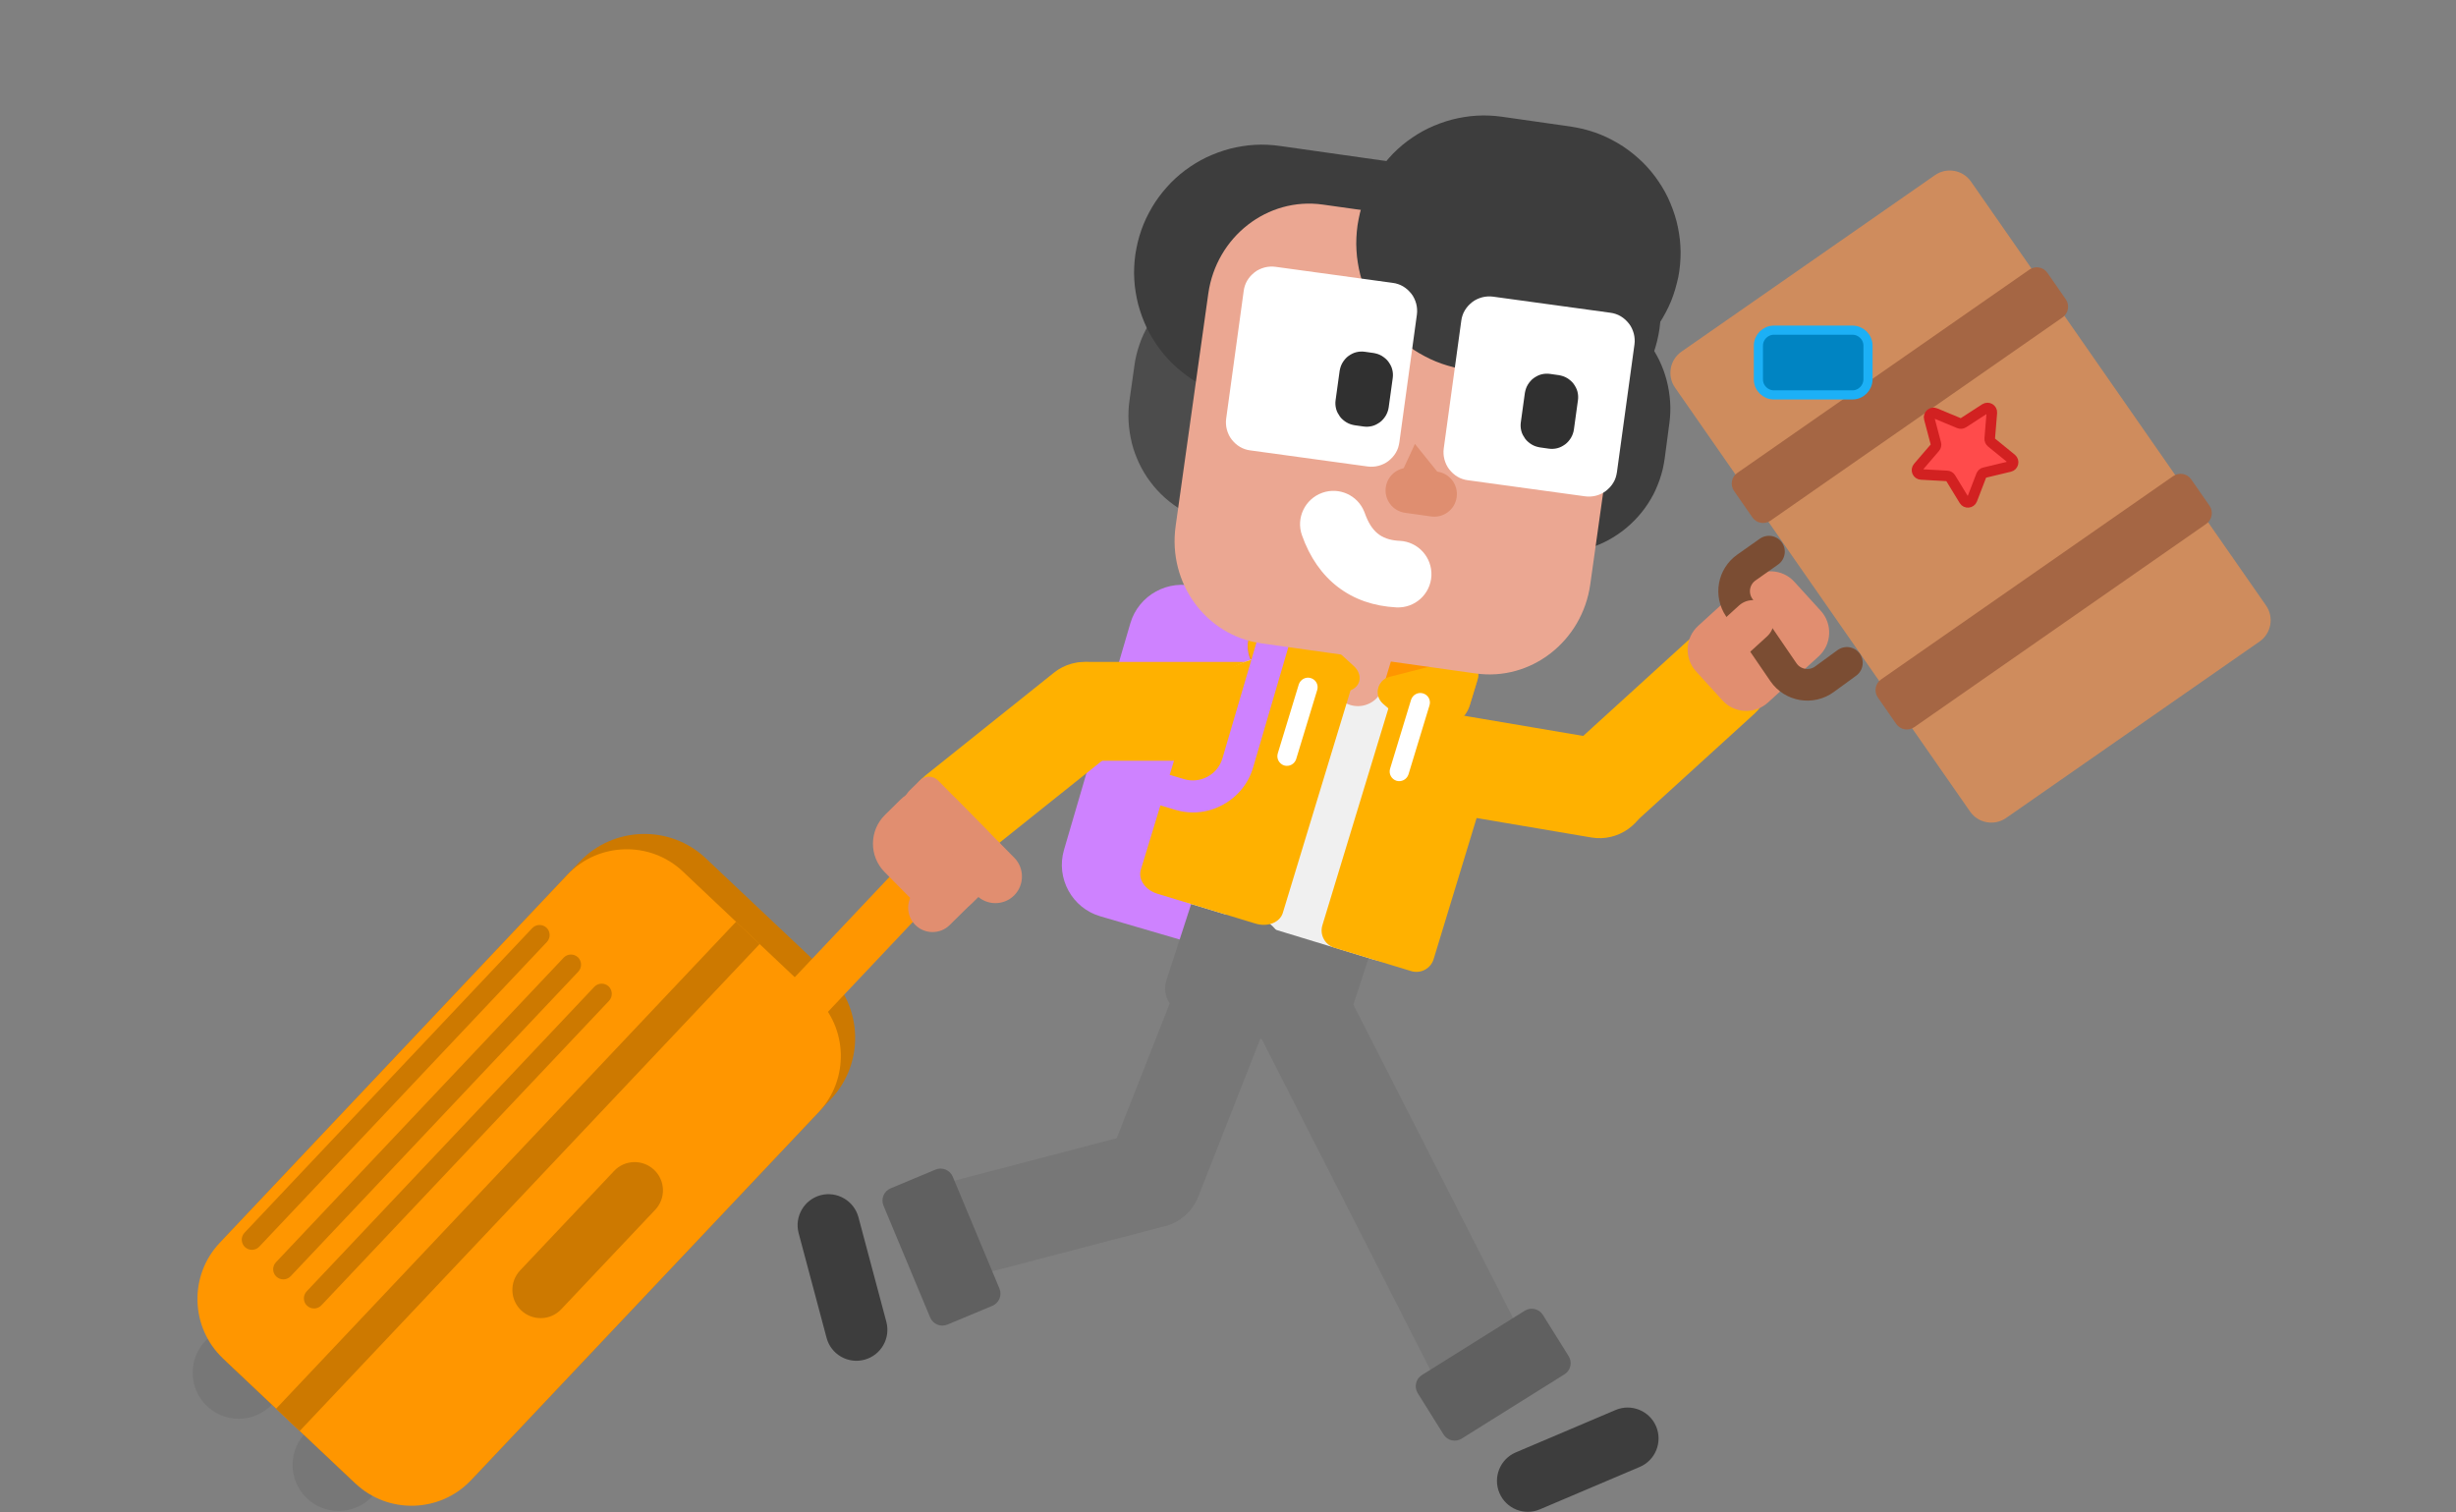 <svg width="255" height="157" viewBox="0 0 255 157" fill="none" xmlns="http://www.w3.org/2000/svg">
<rect x="0" y="0" width="255" height="157" fill="#808080" stroke="none"/>
<g clip-path="url(#clip0_9481_1570)">
<path d="M24.78 147.3C27.42 147.3 29.56 145.16 29.56 142.52C29.56 139.88 27.42 137.74 24.78 137.74C22.14 137.74 20 139.88 20 142.52C20 145.16 22.14 147.3 24.78 147.3Z" fill="#777777"/>
<path d="M35.159 156.871C37.799 156.871 39.939 154.73 39.939 152.091C39.939 149.451 37.799 147.311 35.159 147.311C32.519 147.311 30.379 149.451 30.379 152.091C30.379 154.73 32.519 156.871 35.159 156.871Z" fill="#777777"/>
<path d="M86.269 114.111L49.429 153.121C45.929 156.821 40.039 156.991 36.339 153.491L23.709 141.571C20.009 138.071 19.839 132.181 23.339 128.481L60.179 89.471C63.679 85.771 69.569 85.601 73.269 89.101L85.899 101.021C89.599 104.511 89.769 110.411 86.269 114.111Z" fill="#CD7900"/>
<path d="M84.999 115.46L48.899 153.68C45.699 157.07 40.298 157.23 36.909 154.02L23.149 141.03C19.759 137.83 19.599 132.43 22.809 129.04L58.909 90.82C62.109 87.43 67.509 87.27 70.899 90.48L84.649 103.47C88.049 106.67 88.198 112.07 84.999 115.46Z" fill="#FF9600"/>
<path d="M76.428 95.689L28.668 146.252L31.118 148.566L78.878 98.003L76.428 95.689Z" fill="#CD7900"/>
<path d="M63.239 103.901L33.369 135.521C32.969 135.941 32.309 135.961 31.879 135.561C31.459 135.161 31.439 134.501 31.839 134.071L61.709 102.451C62.109 102.031 62.769 102.011 63.199 102.411C63.609 102.811 63.629 103.481 63.239 103.901Z" fill="#CD7900"/>
<path d="M68.029 125.6L58.269 135.93C57.159 137.11 55.299 137.16 54.119 136.05C52.939 134.94 52.889 133.08 53.999 131.9L63.759 121.57C64.869 120.39 66.729 120.34 67.909 121.45C69.089 122.56 69.149 124.42 68.029 125.6Z" fill="#CD7900"/>
<path d="M60.041 100.879L30.181 132.499C29.781 132.919 29.121 132.939 28.691 132.539C28.271 132.139 28.251 131.479 28.651 131.049L58.521 99.43C58.921 99.01 59.581 98.99 60.011 99.389C60.421 99.799 60.441 100.459 60.041 100.879Z" fill="#CD7900"/>
<path d="M56.779 97.801L26.919 129.431C26.52 129.851 25.86 129.871 25.43 129.471C25.009 129.071 24.989 128.411 25.39 127.981L55.26 96.361C55.66 95.941 56.319 95.921 56.749 96.321C57.16 96.721 57.179 97.381 56.779 97.801Z" fill="#CD7900"/>
<path d="M97.109 93.25L81.609 109.66C80.899 110.41 79.699 110.45 78.949 109.74L78.069 108.91C77.319 108.2 77.279 107 77.989 106.25L93.489 89.84C94.199 89.09 95.399 89.05 96.149 89.76L97.029 90.59C97.789 91.3 97.819 92.5 97.109 93.25Z" fill="#FF9600"/>
<path d="M114.24 95.13L124.26 98.06C127.19 98.92 130.29 97.22 131.15 94.29L138.04 70.76C138.9 67.83 137.2 64.73 134.27 63.87L124.25 60.94C121.32 60.08 118.22 61.78 117.36 64.71L110.47 88.24C109.61 91.18 111.31 94.28 114.24 95.13Z" fill="#CE82FF"/>
<path d="M129.942 78.981H112.892C110.072 78.981 107.762 76.671 107.762 73.851C107.762 71.031 110.072 68.721 112.892 68.721H129.942C132.762 68.721 135.072 71.031 135.072 73.851C135.072 76.671 132.762 78.981 129.942 78.981Z" fill="#FFB100"/>
<path d="M115.838 77.849L102.518 88.499C100.318 90.259 97.068 89.899 95.308 87.699C93.548 85.499 93.908 82.249 96.108 80.489L109.428 69.839C111.628 68.079 114.878 68.439 116.638 70.639C118.408 72.839 118.038 76.089 115.838 77.849Z" fill="#FFB100"/>
<path d="M150.13 73.99L166.94 76.84C169.72 77.31 171.61 79.97 171.14 82.75C170.67 85.53 168.01 87.42 165.23 86.95L148.42 84.1C145.64 83.63 143.75 80.97 144.22 78.19C144.68 75.41 147.35 73.52 150.13 73.99Z" fill="#FFB100"/>
<path d="M162.629 77.999L175.239 66.519C177.329 64.619 180.589 64.769 182.489 66.859C184.389 68.949 184.239 72.209 182.149 74.109L169.539 85.589C167.449 87.489 164.189 87.339 162.289 85.249C160.389 83.159 160.549 79.899 162.629 77.999Z" fill="#FFB100"/>
<path d="M142.721 97.55L124.411 91.6L121.101 101.79C120.631 103.22 121.421 104.76 122.851 105.23L135.961 109.49C137.391 109.96 138.941 109.17 139.401 107.74L142.721 97.55Z" fill="#777777"/>
<path d="M131.169 97.081C128.679 98.351 127.699 101.391 128.959 103.871L149.229 143.651C149.859 144.891 151.379 145.391 152.629 144.751L157.129 142.461C158.369 141.831 158.869 140.311 158.229 139.061L137.959 99.281C136.699 96.801 133.659 95.811 131.169 97.081Z" fill="#777777"/>
<path d="M152.61 73.19L153.33 70.83C153.39 70.63 153.43 70.42 153.46 70.2C153.48 69.99 153.48 69.77 153.46 69.56C153.44 69.35 153.4 69.14 153.34 68.93C153.28 68.72 153.2 68.53 153.1 68.34C153 68.15 152.88 67.97 152.75 67.81C152.62 67.65 152.46 67.49 152.3 67.36C152.13 67.22 151.96 67.11 151.77 67C151.58 66.9 151.38 66.82 151.18 66.75L134.5 61.67C134.3 61.61 134.09 61.57 133.87 61.54C133.65 61.51 133.44 61.52 133.23 61.54C133.02 61.56 132.81 61.6 132.6 61.66C132.39 61.72 132.2 61.8 132.01 61.9C131.82 62 131.64 62.12 131.48 62.25C131.31 62.39 131.16 62.54 131.03 62.7C130.89 62.87 130.78 63.04 130.67 63.23C130.57 63.42 130.49 63.62 130.42 63.82L129.7 66.18C129.64 66.38 129.6 66.59 129.57 66.81C129.55 67.02 129.55 67.24 129.57 67.45C129.59 67.66 129.63 67.87 129.69 68.08C129.75 68.28 129.83 68.48 129.93 68.67C130.03 68.86 130.15 69.04 130.28 69.2C130.42 69.37 130.57 69.52 130.73 69.65C130.9 69.79 131.07 69.9 131.26 70.01C131.45 70.11 131.65 70.19 131.85 70.26L148.53 75.34C148.73 75.4 148.94 75.44 149.16 75.47C149.38 75.5 149.59 75.49 149.8 75.47C150.01 75.45 150.22 75.41 150.43 75.35C150.63 75.29 150.83 75.21 151.02 75.11C151.21 75.01 151.39 74.89 151.55 74.76C151.72 74.62 151.87 74.47 152 74.31C152.14 74.14 152.25 73.97 152.36 73.78C152.47 73.59 152.55 73.39 152.61 73.19Z" fill="#FF9600"/>
<path d="M146.571 71.621L136.071 68.421C130.671 66.781 124.951 69.821 123.311 75.231L119.841 86.621C118.911 89.691 120.641 92.931 123.701 93.861L142.671 99.641C145.741 100.571 148.981 98.841 149.911 95.781L153.381 84.391C155.021 78.981 151.981 73.271 146.571 71.621Z" fill="#F0F0F0"/>
<path d="M146.75 71.431C145.76 71.131 144.72 71.691 144.42 72.671L137.3 96.061C137 97.051 137.56 98.091 138.54 98.391L146.52 100.821C147.51 101.121 148.55 100.561 148.85 99.581L153.54 84.181C155.19 78.781 152.15 73.071 146.75 71.431Z" fill="#FFB100"/>
<path d="M142.912 64.251C141.472 63.811 139.952 64.621 139.512 66.061L138.382 69.791C137.942 71.231 138.752 72.751 140.192 73.191C141.632 73.631 143.152 72.821 143.592 71.381L144.722 67.651C145.162 66.211 144.352 64.691 142.912 64.251Z" fill="#EBA792"/>
<path d="M151.43 68.44L144.25 70.28C143.39 70.5 142.87 71.38 143.09 72.25C143.17 72.57 143.35 72.85 143.6 73.07L145 74.28L148.59 75.37C150.28 75.89 152.08 74.93 152.59 73.24L153.42 70.53C153.69 69.66 153.19 68.73 152.32 68.47C152.03 68.37 151.73 68.37 151.43 68.44Z" fill="#FFB100"/>
<path d="M133.981 63.13L140.571 69.16C141.361 69.89 141.371 70.93 140.581 71.48C140.291 71.68 139.921 71.8 139.511 71.82L137.231 71.91L132.661 70.52C130.501 69.86 129.171 67.96 129.691 66.26L130.521 63.55C130.791 62.68 131.901 62.24 133.011 62.58C133.381 62.69 133.711 62.88 133.981 63.13Z" fill="#FFB100"/>
<path d="M147.758 71.99C147.228 71.83 146.678 72.13 146.508 72.65L144.328 79.81C144.168 80.34 144.468 80.89 144.988 81.06C145.518 81.22 146.068 80.92 146.238 80.4L148.418 73.24C148.588 72.7 148.288 72.15 147.758 71.99Z" fill="white"/>
<path d="M158.311 136.08L147.631 142.76C146.991 143.16 146.801 144 147.201 144.64L149.881 148.93C150.281 149.57 151.121 149.76 151.761 149.36L162.441 142.68C163.081 142.28 163.271 141.44 162.871 140.8L160.191 136.51C159.791 135.88 158.951 135.68 158.311 136.08Z" fill="#606060"/>
<path d="M155.68 154.999C154.99 153.369 155.75 151.479 157.38 150.789L167.74 146.389C169.37 145.699 171.26 146.459 171.95 148.089C172.64 149.719 171.88 151.609 170.25 152.299L159.89 156.699C158.26 157.399 156.37 156.639 155.68 154.999Z" fill="#3D3D3D"/>
<path d="M130.457 95.079C127.857 94.059 124.927 95.339 123.907 97.929L115.007 120.549C113.987 123.149 115.267 126.079 117.857 127.099C120.447 128.119 123.387 126.839 124.407 124.249L133.297 101.629C134.337 99.039 133.057 96.109 130.457 95.079Z" fill="#777777"/>
<path d="M124.53 121.14C125.24 123.84 123.62 126.6 120.92 127.31L98.93 133.06C97.58 133.41 96.2 132.61 95.85 131.26L94.57 126.37C94.22 125.02 95.02 123.64 96.37 123.29L118.36 117.54C121.06 116.83 123.82 118.45 124.53 121.14Z" fill="#777777"/>
<path d="M98.92 122.16L103.77 133.78C104.06 134.48 103.73 135.28 103.04 135.57L98.37 137.52C97.67 137.81 96.87 137.48 96.58 136.79L91.73 125.17C91.44 124.47 91.77 123.67 92.46 123.38L97.13 121.43C97.83 121.14 98.63 121.47 98.92 122.16Z" fill="#606060"/>
<path d="M89.749 141.169C91.469 140.709 92.479 138.949 92.029 137.239L89.129 126.369C88.669 124.659 86.909 123.639 85.199 124.089C83.489 124.549 82.469 126.309 82.919 128.019L85.819 138.889C86.269 140.609 88.039 141.629 89.749 141.169Z" fill="#3D3D3D"/>
<path d="M105.289 92.97C104.209 94.04 102.449 94.03 101.379 92.94L94.459 85.93C93.389 84.85 93.399 83.09 94.489 82.02L95.509 81.02C96.029 80.5 96.879 80.51 97.399 81.03L105.319 89.06C106.379 90.14 106.369 91.9 105.289 92.97Z" fill="#E18E70"/>
<path d="M102.519 92.191L100.919 93.771C99.279 95.391 96.619 95.371 94.999 93.731L91.839 90.531C90.219 88.891 90.239 86.231 91.879 84.611L93.479 83.031C95.119 81.411 97.779 81.431 99.399 83.071L102.559 86.271C104.169 87.901 104.149 90.571 102.519 92.191Z" fill="#E18E70"/>
<path d="M103.692 91.02L98.602 96.04C97.612 97.02 96.002 97.01 95.022 96.02C94.042 95.03 94.052 93.42 95.042 92.44L100.132 87.42C101.122 86.44 102.732 86.45 103.712 87.44C104.692 88.43 104.682 90.05 103.692 91.02Z" fill="#E18E70"/>
<path d="M178.841 72.721L176.091 69.701C174.851 68.341 174.951 66.221 176.311 64.981L181.581 60.181C182.941 58.941 185.061 59.041 186.301 60.401L189.051 63.421C190.291 64.781 190.191 66.901 188.831 68.141L183.561 72.941C182.191 74.181 180.071 74.081 178.841 72.721Z" fill="#E18E70"/>
<path d="M120.171 92.79L130.361 95.89C131.621 96.27 132.881 95.78 133.191 94.78L140.391 71.12C140.691 70.12 139.921 69 138.661 68.62C131.781 66.52 124.851 69.25 123.191 74.71L118.451 90.29C118.141 91.29 118.911 92.41 120.171 92.79Z" fill="#FFB100"/>
<path d="M136.098 70.4C135.568 70.24 135.018 70.54 134.848 71.061L132.668 78.221C132.508 78.751 132.808 79.3 133.328 79.471C133.858 79.63 134.408 79.331 134.578 78.811L136.758 71.65C136.928 71.111 136.628 70.561 136.098 70.4Z" fill="white"/>
<path d="M123.87 84.35C124.95 84.35 126.01 84.08 126.99 83.54C128.52 82.7 129.63 81.33 130.11 79.67L134.15 65.87L131.86 61.92L126.92 78.74C126.68 79.55 126.14 80.22 125.39 80.63C124.64 81.04 123.78 81.13 122.97 80.9L117.16 79.17L116.23 82.35L122.04 84.08C122.64 84.26 123.25 84.35 123.87 84.35Z" fill="#CE82FF"/>
<path d="M172.842 47.59L173.332 43.9C173.382 43.53 173.412 43.16 173.422 42.79C173.432 42.42 173.432 42.04 173.402 41.67C173.372 41.3 173.332 40.93 173.272 40.56C173.212 40.19 173.132 39.83 173.042 39.47C172.942 39.11 172.832 38.75 172.702 38.4C172.572 38.05 172.422 37.71 172.262 37.37C172.102 37.04 171.912 36.71 171.722 36.39C171.522 36.07 171.312 35.77 171.092 35.47C170.872 35.17 170.622 34.89 170.372 34.62C170.122 34.35 169.852 34.09 169.572 33.84C169.292 33.59 169.002 33.36 168.702 33.14C168.402 32.92 168.082 32.72 167.762 32.53C167.442 32.34 167.112 32.17 166.772 32.02C166.432 31.87 166.082 31.73 165.732 31.61C165.382 31.49 165.022 31.39 164.662 31.3C164.302 31.21 163.932 31.15 163.562 31.1L152.132 29.58C151.762 29.53 151.392 29.5 151.022 29.49C150.652 29.48 150.272 29.48 149.902 29.51C149.532 29.53 149.162 29.58 148.792 29.64C148.422 29.7 148.062 29.78 147.702 29.87C147.342 29.97 146.982 30.08 146.632 30.21C146.282 30.34 145.942 30.49 145.602 30.65C145.272 30.81 144.942 30.99 144.622 31.19C144.302 31.39 144.002 31.6 143.702 31.82C143.402 32.05 143.122 32.29 142.852 32.54C142.582 32.79 142.322 33.06 142.072 33.34C141.822 33.62 141.592 33.91 141.372 34.21C141.152 34.51 140.952 34.83 140.762 35.15C140.572 35.47 140.402 35.8 140.252 36.14C140.102 36.48 139.962 36.83 139.842 37.18C139.722 37.53 139.622 37.89 139.532 38.25C139.442 38.61 139.382 38.98 139.332 39.35L138.842 43.04C138.792 43.41 138.762 43.78 138.752 44.15C138.742 44.52 138.742 44.9 138.772 45.27C138.792 45.64 138.842 46.01 138.902 46.38C138.962 46.75 139.042 47.11 139.132 47.47C139.222 47.83 139.342 48.19 139.472 48.54C139.602 48.89 139.752 49.23 139.912 49.57C140.072 49.9 140.252 50.23 140.452 50.55C140.652 50.87 140.862 51.17 141.082 51.47C141.312 51.77 141.552 52.05 141.802 52.32C142.052 52.59 142.322 52.85 142.602 53.1C142.882 53.35 143.172 53.58 143.472 53.8C143.772 54.02 144.092 54.22 144.412 54.41C144.732 54.6 145.062 54.77 145.402 54.92C145.742 55.07 146.092 55.21 146.442 55.33C146.792 55.45 147.152 55.55 147.512 55.64C147.872 55.73 148.242 55.79 148.612 55.84L160.042 57.36C160.412 57.41 160.782 57.44 161.152 57.45C161.522 57.46 161.902 57.46 162.272 57.43C162.642 57.4 163.012 57.36 163.382 57.3C163.752 57.24 164.112 57.16 164.472 57.07C164.832 56.97 165.192 56.86 165.542 56.73C165.892 56.6 166.232 56.45 166.572 56.29C166.902 56.13 167.232 55.95 167.552 55.75C167.872 55.55 168.172 55.34 168.472 55.12C168.772 54.89 169.052 54.65 169.322 54.4C169.592 54.15 169.852 53.88 170.102 53.6C170.352 53.32 170.582 53.03 170.802 52.73C171.022 52.43 171.222 52.11 171.412 51.79C171.602 51.47 171.772 51.14 171.922 50.8C172.072 50.46 172.212 50.11 172.332 49.76C172.452 49.41 172.552 49.05 172.642 48.69C172.722 48.32 172.792 47.96 172.842 47.59Z" fill="#3D3D3D"/>
<path d="M151.651 46.47L152.171 42.79C152.221 42.42 152.261 42.05 152.271 41.68C152.291 41.31 152.281 40.93 152.261 40.56C152.241 40.19 152.201 39.82 152.141 39.45C152.081 39.08 152.011 38.72 151.921 38.35C151.831 37.99 151.721 37.63 151.591 37.28C151.461 36.93 151.321 36.59 151.161 36.25C151.001 35.91 150.821 35.59 150.631 35.27C150.441 34.95 150.231 34.64 150.001 34.34C149.771 34.04 149.541 33.75 149.291 33.48C149.041 33.21 148.771 32.94 148.491 32.69C148.211 32.44 147.921 32.21 147.621 31.99C147.321 31.77 147.011 31.56 146.691 31.37C146.371 31.18 146.041 31.01 145.701 30.85C145.361 30.69 145.021 30.55 144.661 30.43C144.311 30.31 143.951 30.2 143.591 30.11C143.231 30.02 142.861 29.95 142.491 29.9L130.681 28.22C130.311 28.17 129.941 28.13 129.571 28.12C129.201 28.11 128.821 28.11 128.451 28.13C128.081 28.15 127.711 28.19 127.341 28.25C126.971 28.31 126.611 28.38 126.241 28.47C125.881 28.56 125.521 28.67 125.171 28.8C124.821 28.93 124.481 29.07 124.141 29.23C123.801 29.39 123.481 29.57 123.161 29.76C122.841 29.95 122.531 30.16 122.231 30.39C121.931 30.61 121.641 30.85 121.371 31.1C121.101 31.35 120.831 31.62 120.581 31.9C120.331 32.18 120.101 32.47 119.881 32.77C119.661 33.07 119.451 33.38 119.261 33.7C119.071 34.02 118.901 34.35 118.741 34.69C118.581 35.03 118.441 35.37 118.321 35.73C118.201 36.08 118.091 36.44 118.001 36.8C117.911 37.16 117.841 37.53 117.791 37.9L117.271 41.58C117.221 41.95 117.181 42.32 117.171 42.69C117.151 43.06 117.161 43.44 117.181 43.81C117.201 44.18 117.241 44.55 117.301 44.92C117.361 45.29 117.431 45.65 117.521 46.02C117.611 46.38 117.721 46.74 117.851 47.09C117.981 47.44 118.121 47.78 118.281 48.12C118.441 48.46 118.621 48.78 118.811 49.1C119.001 49.42 119.211 49.73 119.441 50.03C119.661 50.33 119.901 50.62 120.151 50.89C120.401 51.16 120.671 51.43 120.951 51.68C121.231 51.93 121.521 52.16 121.821 52.38C122.121 52.6 122.431 52.81 122.751 53C123.071 53.19 123.401 53.36 123.741 53.52C124.081 53.68 124.421 53.82 124.781 53.94C125.131 54.06 125.491 54.17 125.851 54.26C126.211 54.35 126.581 54.42 126.951 54.47L138.761 56.15C139.131 56.2 139.501 56.24 139.871 56.25C140.241 56.27 140.621 56.26 140.991 56.24C141.361 56.22 141.731 56.18 142.101 56.12C142.471 56.06 142.831 55.99 143.201 55.9C143.561 55.81 143.921 55.7 144.271 55.57C144.621 55.44 144.961 55.3 145.301 55.14C145.641 54.98 145.961 54.8 146.281 54.61C146.601 54.42 146.911 54.21 147.211 53.98C147.511 53.76 147.801 53.52 148.071 53.27C148.341 53.02 148.611 52.75 148.861 52.47C149.111 52.19 149.341 51.9 149.561 51.6C149.781 51.3 149.991 50.99 150.181 50.67C150.371 50.35 150.541 50.02 150.701 49.68C150.861 49.34 151.001 49 151.121 48.64C151.241 48.29 151.351 47.93 151.441 47.57C151.531 47.2 151.601 46.84 151.651 46.47Z" fill="#4C4C4C"/>
<path d="M172.3 34.14C172.36 33.71 172.4 33.28 172.42 32.84C172.44 32.41 172.44 31.97 172.41 31.54C172.38 31.11 172.34 30.68 172.27 30.25C172.2 29.82 172.12 29.4 172.01 28.98C171.9 28.56 171.77 28.15 171.62 27.74C171.47 27.33 171.3 26.93 171.12 26.54C170.93 26.15 170.73 25.77 170.5 25.4C170.27 25.03 170.03 24.67 169.77 24.32C169.51 23.97 169.23 23.64 168.94 23.32C168.65 23 168.34 22.7 168.01 22.41C167.68 22.12 167.35 21.85 167 21.59C166.65 21.33 166.29 21.09 165.91 20.87C165.54 20.65 165.15 20.45 164.76 20.26C164.37 20.08 163.97 19.91 163.56 19.77C163.15 19.63 162.73 19.5 162.31 19.4C161.89 19.3 161.46 19.22 161.03 19.15L132.87 15.15C132.44 15.09 132.01 15.05 131.57 15.03C131.14 15.01 130.7 15.01 130.27 15.04C129.84 15.06 129.41 15.11 128.98 15.18C128.55 15.25 128.13 15.33 127.71 15.44C127.29 15.55 126.88 15.68 126.47 15.83C126.06 15.98 125.66 16.15 125.27 16.33C124.88 16.52 124.5 16.72 124.13 16.95C123.76 17.18 123.4 17.42 123.05 17.68C122.7 17.94 122.37 18.22 122.05 18.51C121.73 18.8 121.43 19.11 121.14 19.44C120.85 19.76 120.58 20.1 120.32 20.45C120.06 20.8 119.82 21.16 119.6 21.54C119.38 21.91 119.18 22.3 118.99 22.69C118.81 23.08 118.64 23.49 118.5 23.89C118.36 24.3 118.23 24.72 118.13 25.14C118.03 25.56 117.95 25.99 117.88 26.42C117.82 26.85 117.78 27.28 117.76 27.72C117.74 28.15 117.74 28.59 117.77 29.02C117.79 29.45 117.84 29.88 117.91 30.31C117.98 30.74 118.06 31.16 118.17 31.58C118.28 32 118.41 32.41 118.56 32.82C118.71 33.23 118.88 33.63 119.06 34.02C119.25 34.41 119.45 34.79 119.68 35.16C119.91 35.53 120.15 35.89 120.41 36.24C120.67 36.59 120.95 36.92 121.24 37.24C121.53 37.56 121.84 37.86 122.17 38.15C122.49 38.44 122.83 38.71 123.18 38.97C123.53 39.23 123.89 39.47 124.27 39.69C124.64 39.91 125.03 40.11 125.42 40.3C125.81 40.48 126.21 40.65 126.62 40.79C127.03 40.93 127.45 41.06 127.87 41.16C128.29 41.26 128.72 41.34 129.15 41.41L157.31 45.41C157.74 45.47 158.17 45.51 158.61 45.53C159.04 45.55 159.48 45.55 159.91 45.52C160.34 45.5 160.77 45.45 161.2 45.38C161.63 45.31 162.05 45.23 162.47 45.12C162.89 45.01 163.3 44.88 163.71 44.73C164.12 44.58 164.52 44.41 164.91 44.23C165.3 44.04 165.68 43.84 166.05 43.61C166.42 43.38 166.78 43.14 167.13 42.88C167.48 42.62 167.81 42.34 168.13 42.05C168.45 41.76 168.75 41.45 169.04 41.12C169.33 40.8 169.6 40.46 169.86 40.11C170.12 39.76 170.36 39.4 170.58 39.02C170.8 38.65 171 38.26 171.19 37.87C171.38 37.48 171.54 37.08 171.68 36.67C171.82 36.26 171.95 35.84 172.05 35.42C172.15 34.99 172.24 34.57 172.3 34.14Z" fill="#3D3D3D"/>
<path d="M159.623 24.37L137.343 21.24C131.603 20.43 126.283 24.58 125.453 30.49L122.063 54.62C121.233 60.54 125.213 65.98 130.943 66.79L153.223 69.92C158.963 70.73 164.283 66.58 165.113 60.67L168.503 36.54C169.343 30.63 165.363 25.18 159.623 24.37Z" fill="#EBA792"/>
<path d="M157.431 37.669C155.921 37.459 154.531 38.509 154.311 40.019L153.831 43.449C153.621 44.959 154.671 46.349 156.181 46.569C157.691 46.779 159.081 45.729 159.301 44.219L159.791 40.749C159.701 40.749 159.621 40.739 159.531 40.729C158.321 40.559 157.471 39.439 157.651 38.229C157.671 38.059 157.721 37.899 157.781 37.739C157.661 37.709 157.551 37.679 157.431 37.669Z" fill="#3D3D3D"/>
<path d="M143.373 35.8C141.863 35.59 140.473 36.64 140.253 38.15L139.773 41.58C139.563 43.09 140.613 44.48 142.123 44.7C143.633 44.91 145.023 43.86 145.243 42.35L145.733 38.88C145.643 38.88 145.563 38.87 145.473 38.86C144.263 38.69 143.413 37.57 143.593 36.36C143.613 36.19 143.663 36.03 143.723 35.87C143.603 35.84 143.493 35.82 143.373 35.8Z" fill="#3D3D3D"/>
<path d="M137.29 51.161C139.04 50.541 140.95 51.411 141.64 53.111L141.7 53.261C142.38 55.181 143.37 56.001 145.15 56.141L145.34 56.151C147.25 56.251 148.71 57.871 148.62 59.781C148.52 61.691 146.9 63.151 144.99 63.061C140.25 62.821 136.8 60.161 135.18 55.571C134.54 53.781 135.49 51.801 137.29 51.161Z" fill="white"/>
<path d="M149.243 48.969L146.533 48.59C145.253 48.41 144.063 49.3 143.883 50.59C143.703 51.87 144.593 53.059 145.883 53.239L148.592 53.62C149.872 53.8 151.063 52.91 151.243 51.62C151.423 50.34 150.533 49.15 149.243 48.969Z" fill="#DF8E70"/>
<path d="M146.91 46.09L144.52 51.24L150.47 50.51L146.91 46.09Z" fill="#DF8E70"/>
<path d="M174.36 28.13C174.42 27.7 174.46 27.27 174.48 26.83C174.5 26.4 174.5 25.96 174.47 25.53C174.45 25.1 174.4 24.67 174.33 24.24C174.26 23.81 174.18 23.39 174.07 22.97C173.96 22.55 173.83 22.14 173.68 21.73C173.53 21.32 173.36 20.92 173.18 20.53C172.99 20.14 172.79 19.76 172.56 19.39C172.33 19.02 172.09 18.66 171.83 18.31C171.57 17.96 171.29 17.63 171 17.31C170.71 16.99 170.4 16.69 170.07 16.4C169.75 16.11 169.41 15.84 169.06 15.58C168.71 15.32 168.35 15.08 167.97 14.86C167.6 14.64 167.21 14.44 166.82 14.25C166.43 14.07 166.03 13.9 165.62 13.76C165.21 13.62 164.79 13.49 164.37 13.39C163.95 13.29 163.52 13.21 163.09 13.14L155.94 12.12C155.51 12.06 155.08 12.02 154.64 12C154.21 11.98 153.77 11.98 153.34 12.01C152.91 12.03 152.48 12.08 152.05 12.15C151.62 12.22 151.2 12.3 150.78 12.41C150.36 12.52 149.95 12.65 149.54 12.8C149.13 12.95 148.73 13.12 148.34 13.3C147.95 13.49 147.57 13.69 147.2 13.92C146.83 14.15 146.47 14.39 146.12 14.65C145.77 14.91 145.44 15.19 145.12 15.48C144.8 15.77 144.5 16.08 144.21 16.41C143.92 16.73 143.65 17.07 143.39 17.42C143.13 17.77 142.89 18.13 142.67 18.51C142.45 18.88 142.25 19.27 142.06 19.66C141.88 20.05 141.71 20.46 141.57 20.86C141.43 21.27 141.3 21.69 141.2 22.11C141.1 22.53 141.02 22.96 140.95 23.39C140.89 23.82 140.85 24.25 140.83 24.69C140.81 25.12 140.81 25.56 140.84 25.99C140.86 26.42 140.91 26.85 140.98 27.28C141.05 27.71 141.13 28.13 141.24 28.55C141.35 28.97 141.48 29.38 141.63 29.79C141.78 30.2 141.95 30.6 142.13 30.99C142.32 31.38 142.52 31.76 142.75 32.13C142.98 32.5 143.22 32.86 143.48 33.21C143.74 33.56 144.02 33.89 144.31 34.21C144.6 34.53 144.91 34.83 145.24 35.12C145.56 35.41 145.9 35.68 146.25 35.94C146.6 36.2 146.96 36.44 147.34 36.66C147.71 36.88 148.1 37.08 148.49 37.27C148.88 37.45 149.28 37.62 149.69 37.76C150.1 37.9 150.52 38.03 150.94 38.13C151.36 38.23 151.79 38.31 152.22 38.38L159.37 39.4C159.8 39.46 160.23 39.5 160.66 39.52C161.09 39.54 161.53 39.54 161.96 39.51C162.39 39.49 162.82 39.44 163.25 39.37C163.68 39.3 164.1 39.22 164.52 39.11C164.94 39 165.35 38.87 165.76 38.72C166.17 38.57 166.57 38.4 166.96 38.22C167.35 38.03 167.73 37.83 168.1 37.6C168.47 37.37 168.83 37.13 169.18 36.87C169.53 36.61 169.86 36.33 170.18 36.04C170.5 35.75 170.8 35.44 171.09 35.11C171.38 34.79 171.65 34.45 171.91 34.1C172.17 33.75 172.41 33.39 172.63 33.01C172.85 32.64 173.05 32.25 173.24 31.86C173.43 31.47 173.59 31.07 173.73 30.66C173.87 30.25 174 29.83 174.1 29.41C174.22 28.99 174.3 28.56 174.36 28.13Z" fill="#3D3D3D"/>
<path d="M167.881 49.029L169.701 35.769C169.731 35.579 169.731 35.389 169.721 35.199C169.711 35.009 169.681 34.819 169.631 34.629C169.581 34.439 169.511 34.259 169.431 34.089C169.351 33.919 169.251 33.749 169.131 33.599C169.011 33.449 168.881 33.309 168.741 33.179C168.601 33.049 168.441 32.939 168.281 32.839C168.121 32.739 167.941 32.659 167.761 32.599C167.581 32.539 167.391 32.489 167.201 32.469L155.021 30.799C154.831 30.769 154.641 30.769 154.451 30.779C154.261 30.789 154.071 30.819 153.881 30.869C153.691 30.919 153.511 30.989 153.341 31.069C153.171 31.149 153.001 31.249 152.851 31.369C152.701 31.489 152.561 31.619 152.431 31.759C152.301 31.899 152.191 32.059 152.091 32.219C151.991 32.379 151.911 32.559 151.851 32.739C151.791 32.919 151.741 33.109 151.721 33.299L149.901 46.559C149.871 46.749 149.871 46.939 149.881 47.129C149.891 47.319 149.921 47.509 149.971 47.699C150.021 47.889 150.091 48.069 150.171 48.239C150.251 48.409 150.351 48.579 150.471 48.729C150.591 48.879 150.721 49.019 150.861 49.149C151.001 49.279 151.161 49.389 151.321 49.489C151.481 49.589 151.661 49.669 151.841 49.729C152.021 49.789 152.211 49.839 152.401 49.859L164.581 51.529C164.771 51.559 164.961 51.559 165.151 51.549C165.341 51.539 165.531 51.509 165.721 51.459C165.911 51.409 166.091 51.339 166.261 51.259C166.431 51.179 166.601 51.079 166.751 50.959C166.901 50.839 167.041 50.709 167.171 50.569C167.301 50.429 167.411 50.269 167.511 50.109C167.611 49.949 167.691 49.769 167.751 49.589C167.811 49.399 167.851 49.219 167.881 49.029Z" fill="white"/>
<path d="M145.291 45.93L147.111 32.67C147.141 32.48 147.141 32.29 147.131 32.1C147.121 31.91 147.091 31.72 147.041 31.53C146.991 31.34 146.921 31.16 146.841 30.99C146.761 30.82 146.661 30.65 146.541 30.5C146.421 30.35 146.291 30.21 146.151 30.08C146.011 29.95 145.851 29.84 145.691 29.74C145.521 29.64 145.351 29.56 145.171 29.5C144.991 29.44 144.801 29.39 144.611 29.37L132.431 27.7C132.241 27.67 132.051 27.67 131.861 27.68C131.671 27.69 131.481 27.72 131.291 27.77C131.101 27.82 130.921 27.89 130.751 27.97C130.581 28.05 130.411 28.15 130.261 28.27C130.111 28.39 129.971 28.52 129.841 28.66C129.711 28.8 129.601 28.96 129.501 29.12C129.401 29.29 129.321 29.46 129.261 29.64C129.201 29.82 129.151 30.01 129.131 30.2L127.311 43.46C127.281 43.65 127.281 43.84 127.291 44.03C127.301 44.22 127.331 44.41 127.381 44.6C127.431 44.79 127.501 44.97 127.581 45.14C127.661 45.31 127.761 45.48 127.881 45.63C128.001 45.78 128.131 45.92 128.271 46.05C128.411 46.18 128.571 46.29 128.731 46.39C128.901 46.49 129.071 46.57 129.251 46.63C129.431 46.69 129.621 46.74 129.811 46.76L141.991 48.43C142.181 48.46 142.371 48.46 142.561 48.45C142.751 48.44 142.941 48.41 143.131 48.36C143.321 48.31 143.501 48.24 143.671 48.16C143.841 48.08 144.011 47.98 144.161 47.86C144.311 47.74 144.451 47.61 144.581 47.47C144.711 47.33 144.821 47.17 144.921 47.01C145.021 46.84 145.101 46.67 145.161 46.49C145.221 46.3 145.261 46.12 145.291 45.93Z" fill="white"/>
<path d="M163.413 44.599L163.833 41.559C163.853 41.409 163.863 41.259 163.853 41.109C163.843 40.959 163.823 40.809 163.783 40.659C163.743 40.509 163.693 40.369 163.623 40.239C163.553 40.099 163.473 39.979 163.383 39.849C163.293 39.729 163.193 39.619 163.073 39.519C162.963 39.419 162.833 39.329 162.703 39.249C162.573 39.169 162.433 39.109 162.293 39.059C162.153 39.009 162.003 38.979 161.853 38.949L160.933 38.819C160.783 38.799 160.633 38.789 160.483 38.799C160.333 38.809 160.183 38.829 160.033 38.869C159.883 38.909 159.743 38.959 159.613 39.029C159.473 39.099 159.353 39.179 159.223 39.269C159.103 39.359 158.993 39.459 158.893 39.579C158.793 39.689 158.703 39.819 158.623 39.949C158.543 40.079 158.483 40.219 158.433 40.359C158.383 40.499 158.353 40.649 158.323 40.799L157.903 43.839C157.883 43.989 157.873 44.139 157.883 44.289C157.893 44.439 157.913 44.589 157.953 44.739C157.993 44.889 158.043 45.029 158.113 45.159C158.183 45.289 158.263 45.419 158.353 45.549C158.443 45.669 158.543 45.779 158.663 45.879C158.773 45.979 158.903 46.069 159.033 46.149C159.163 46.229 159.303 46.289 159.443 46.339C159.583 46.389 159.733 46.419 159.883 46.449L160.803 46.579C160.953 46.599 161.103 46.609 161.253 46.599C161.403 46.589 161.553 46.569 161.703 46.529C161.853 46.489 161.993 46.439 162.123 46.369C162.263 46.299 162.383 46.219 162.513 46.129C162.633 46.039 162.743 45.939 162.843 45.819C162.943 45.709 163.033 45.579 163.113 45.449C163.193 45.319 163.253 45.179 163.303 45.039C163.353 44.899 163.393 44.749 163.413 44.599Z" fill="#303030"/>
<path d="M144.182 42.3L144.602 39.26C144.622 39.11 144.632 38.96 144.622 38.81C144.612 38.66 144.592 38.51 144.552 38.36C144.512 38.21 144.462 38.07 144.392 37.94C144.322 37.8 144.242 37.68 144.152 37.55C144.062 37.43 143.962 37.32 143.842 37.22C143.722 37.12 143.602 37.03 143.472 36.95C143.342 36.87 143.202 36.81 143.062 36.76C142.922 36.71 142.772 36.68 142.622 36.65L141.702 36.52C141.552 36.5 141.402 36.49 141.252 36.5C141.102 36.51 140.952 36.53 140.802 36.57C140.652 36.61 140.512 36.66 140.382 36.73C140.242 36.8 140.122 36.88 139.992 36.97C139.872 37.06 139.762 37.16 139.662 37.28C139.562 37.39 139.472 37.52 139.392 37.65C139.312 37.78 139.252 37.92 139.202 38.06C139.152 38.2 139.122 38.35 139.092 38.5L138.672 41.54C138.652 41.69 138.642 41.84 138.652 41.99C138.662 42.14 138.682 42.29 138.722 42.44C138.762 42.59 138.812 42.73 138.882 42.86C138.952 42.99 139.032 43.12 139.122 43.25C139.212 43.37 139.312 43.48 139.432 43.58C139.542 43.68 139.672 43.77 139.802 43.85C139.932 43.93 140.072 43.99 140.212 44.04C140.352 44.09 140.502 44.12 140.652 44.15L141.572 44.28C141.722 44.3 141.872 44.31 142.022 44.3C142.172 44.29 142.322 44.27 142.472 44.23C142.622 44.19 142.762 44.14 142.892 44.07C143.032 44 143.152 43.92 143.282 43.83C143.402 43.74 143.512 43.64 143.612 43.52C143.712 43.41 143.802 43.28 143.882 43.15C143.962 43.02 144.022 42.88 144.072 42.74C144.122 42.6 144.162 42.45 144.182 42.3Z" fill="#303030"/>
<path d="M234.61 66.6L208.28 84.93C207.07 85.769 205.39 85.469 204.55 84.26L173.91 40.239C173.07 39.029 173.37 37.349 174.58 36.51L200.91 18.18C202.12 17.34 203.8 17.64 204.64 18.849L235.28 62.87C236.12 64.079 235.82 65.76 234.61 66.6Z" fill="#CF8C5D"/>
<path d="M214.149 32.95L183.819 54.06C183.209 54.48 182.369 54.33 181.949 53.72L180.039 50.97C179.619 50.36 179.769 49.52 180.379 49.1L210.709 27.99C211.319 27.57 212.159 27.72 212.579 28.33L214.489 31.08C214.909 31.68 214.759 32.53 214.149 32.95Z" fill="#A56644"/>
<path d="M229.068 54.389L198.748 75.499C198.138 75.919 197.298 75.769 196.878 75.159L194.968 72.409C194.548 71.799 194.698 70.959 195.308 70.539L225.638 49.429C226.248 49.009 227.088 49.159 227.508 49.769L229.418 52.519C229.828 53.129 229.678 53.969 229.068 54.389Z" fill="#A56644"/>
<path d="M183.668 57.27L181.328 58.919C179.978 59.87 179.648 61.719 180.578 63.08L185.168 69.79C186.128 71.189 188.058 71.519 189.428 70.519L191.758 68.82" stroke="#7B4D33" stroke-width="3.285" stroke-miterlimit="10" stroke-linecap="round"/>
<path d="M177.16 68.891C176.36 68.011 176.42 66.631 177.3 65.831L180.55 62.871C181.43 62.071 182.81 62.131 183.61 63.011C184.41 63.891 184.35 65.271 183.47 66.071L180.22 69.031C179.34 69.841 177.96 69.771 177.16 68.891Z" fill="#E18E70"/>
<path d="M208.668 48.44L206.038 49.07C205.888 49.1 205.778 49.21 205.718 49.35L204.748 51.87C204.608 52.22 204.128 52.26 203.938 51.94L202.528 49.63C202.448 49.5 202.318 49.42 202.168 49.41L199.468 49.26C199.088 49.24 198.898 48.8 199.148 48.51L200.908 46.46C201.008 46.35 201.038 46.19 200.998 46.05L200.308 43.44C200.208 43.08 200.578 42.76 200.918 42.9L203.418 43.94C203.558 44 203.718 43.98 203.838 43.9L206.108 42.43C206.428 42.23 206.838 42.47 206.808 42.85L206.588 45.54C206.578 45.69 206.638 45.83 206.758 45.93L208.858 47.64C209.138 47.88 209.038 48.35 208.668 48.44Z" fill="#FF4B4B" stroke="#D22121" stroke-width="1.095" stroke-miterlimit="10"/>
<path d="M192.34 40.999H184.18C183.3 40.999 182.57 40.279 182.57 39.389V35.889C182.57 35.009 183.29 34.279 184.18 34.279H192.34C193.22 34.279 193.95 34.999 193.95 35.889V39.389C193.94 40.269 193.22 40.999 192.34 40.999Z" fill="#0084C2" stroke="#1CB0F6" stroke-width="0.949" stroke-miterlimit="10"/>
</g>
<defs>
<clipPath id="clip0_9481_1570">
<rect width="215.75" height="144.96" fill="white" transform="translate(20 12)"/>
</clipPath>
</defs>
</svg>
